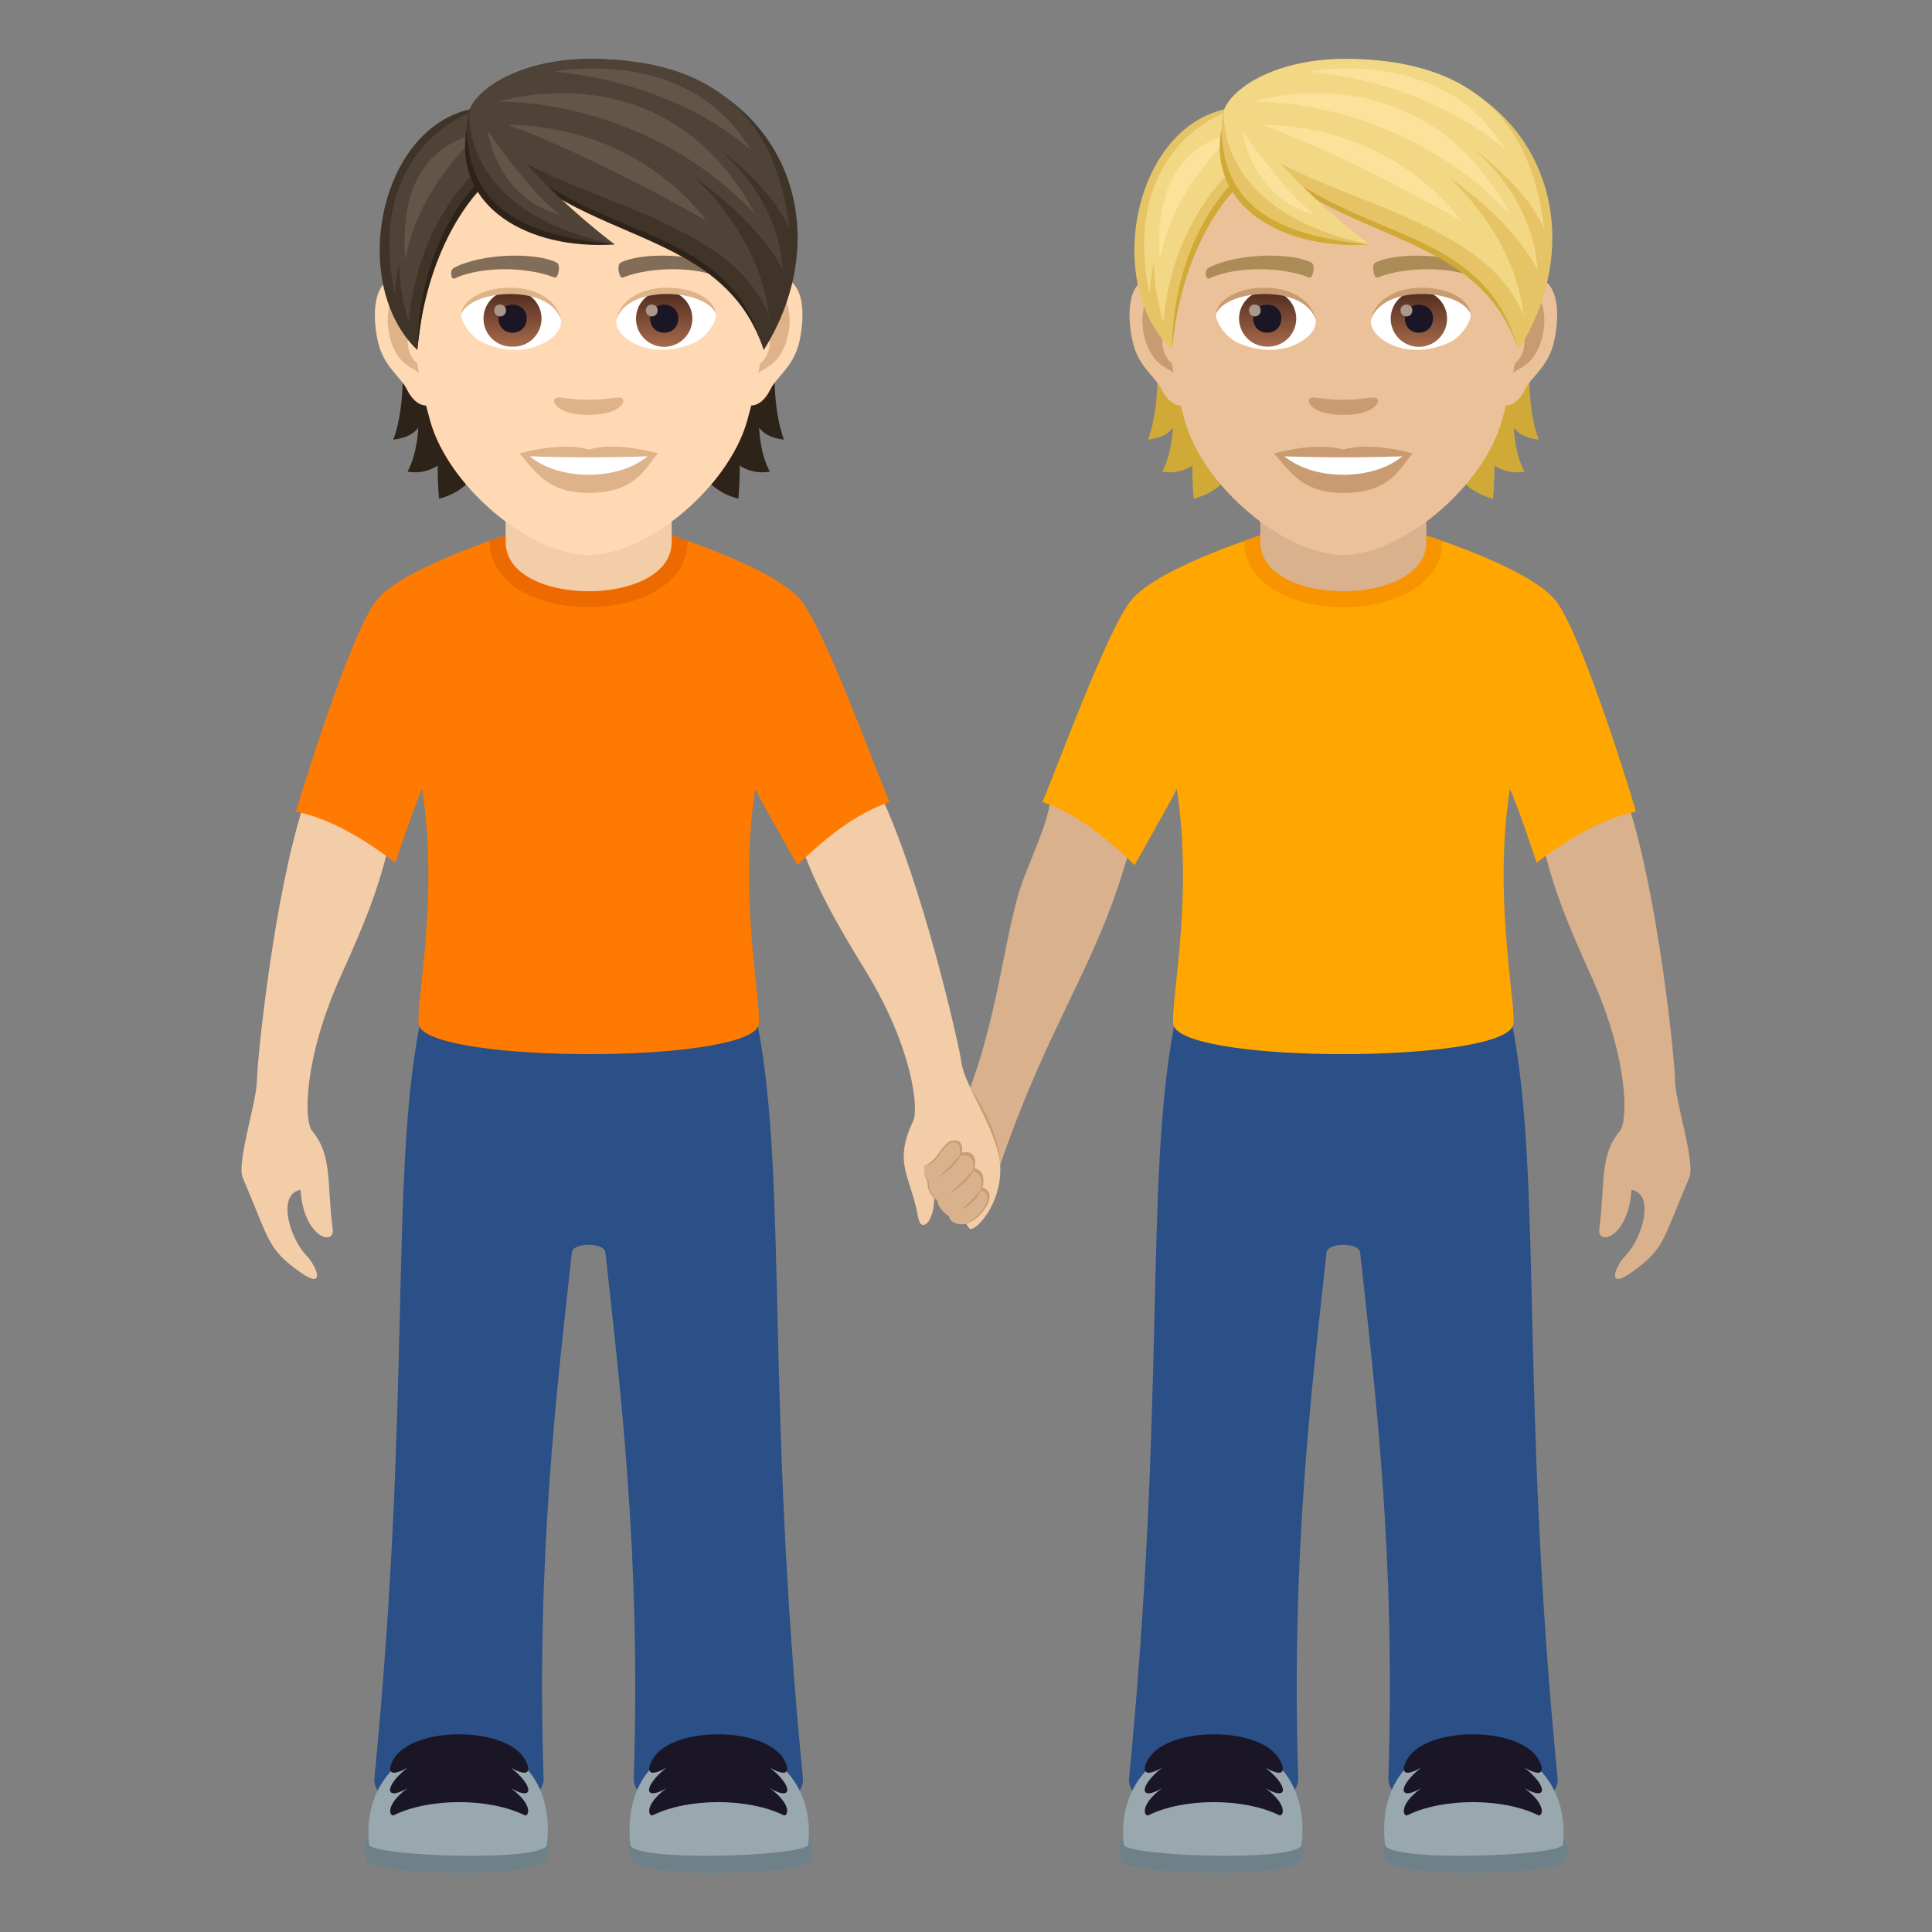<svg xmlns="http://www.w3.org/2000/svg" xml:space="preserve" style="enable-background:new 0 0 64 64" viewBox="0 0 64 64"><rect x="0" y="0" width="64" height="64" fill="#808080" stroke="none"/><path d="M51.14 28.083c.735-1.437 2.798-1.437 2.798-1.437.984 3.015 1.54 8.406 1.55 9.144.01.72.682 2.729.471 3.223-.896 2.094-.81 2.357-1.91 3.135-.831.59-.57-.166-.193-.565.584-.617.955-2.037.189-2.168-.098 1.582-1.144 1.881-1.066 1.295.2-1.513-.001-2.431.681-3.246.276-.328.295-2.396-.974-5.187-.77-1.698-1.217-2.819-1.545-4.194zm-13.726.051c-.55-1.517-2.597-1.773-2.597-1.773-.096 1.029-.806 2.292-1.095 3.304-.458 1.604-.753 4.271-1.675 6.61-.175.444.892 2.874 1.085 2.314 1.689-4.908 3.227-6.595 4.282-10.455z" style="fill:#d9b18d"/><path d="M33.132 38.59c.005-1.148-.99-2.562-.99-2.562-.097 1.03-.065 6.42.99 2.561z" style="fill:#c99b71"/><path d="M38.89 34.005h11.217c.979 5.166.256 12.303 1.489 24.896.156 1.586-5.654 1.596-5.604 0 .243-7.345-.445-12.937-.937-17.416-.037-.333-1.073-.333-1.11 0-.492 4.48-1.181 10.07-.94 17.416.054 1.596-5.759 1.586-5.603 0 1.233-12.593.51-19.73 1.489-24.896z" style="fill:#2b4f87"/><path d="M37.463 19.896c.906-1.135 4.635-2.271 4.635-2.271H46.9s3.73 1.136 4.634 2.27c.793.993 2.32 5.817 2.658 6.983-.044.055-1.226.111-3.287 1.701 0 0-.64-1.933-.89-2.447-.588 3.815.297 7.45.092 7.873-.584 1.213-10.626 1.227-11.217 0-.205-.424.68-4.058.093-7.873-.252.514-1.4 2.525-1.4 2.525-1.847-1.833-3.012-2.039-3.049-2.097.48-1.115 2.135-5.672 2.928-6.664z" style="fill:#ffa600"/><path d="M51.854 61.65c-.184.452-5.762.636-5.971-.085-.809-2.792 6.88-2.144 5.97.084z" style="fill:#6e8189"/><path d="M51.773 61.1c-.04.393-5.834.598-5.896 0-.496-4.751 6.35-4.355 5.896 0z" style="fill:#99a8ae"/><path d="M46.617 58.275c.645-1.102 3.703-1.096 4.344 0 .117.19.316.714-.457.285.768.601.768 1.127 0 .677.773.578.574.944.457.897-1.176-.582-3.166-.582-4.344 0-.119.047-.316-.319.457-.897-.767.45-.767-.076 0-.677-.773.43-.576-.094-.457-.285z" style="fill:#1a1626"/><path d="M37.145 61.65c.183.452 5.761.636 5.97-.085.809-2.792-6.88-2.144-5.97.084z" style="fill:#6e8189"/><path d="M37.225 61.1c.04.393 5.834.598 5.896 0 .496-4.751-6.348-4.355-5.896 0z" style="fill:#99a8ae"/><path d="M42.38 58.275c-.644-1.102-3.7-1.096-4.343 0-.117.19-.316.714.457.285-.767.601-.767 1.127 0 .677-.773.578-.574.944-.457.897 1.178-.582 3.166-.582 4.344 0 .119.047.316-.319-.457-.897.767.45.767-.076 0-.677.773.43.576-.094.457-.285z" style="fill:#1a1626"/><path d="M47.781 17.923c0 2.926-6.562 2.92-6.562-.005l.59-.212h5.345l.627.217z" style="fill:#f79400"/><path d="M47.25 17.955c0 2.175-5.5 2.175-5.5 0v-2.407h5.5v2.407z" style="fill:#d9b18d"/><path d="M38.306 11.486s.19 1.839-.278 3.077c.658-.07.827-.403.827-.403s-.022.862-.357 1.465c.618.102.998-.204.998-.204s0 .652.048 1.1c1.8-.465 1.692-2.559 1.692-2.559l-2.93-2.476zm12.666 3.077c-.468-1.241-.278-3.077-.278-3.077l-2.927 2.476s-.108 2.094 1.691 2.559c.049-.448.049-1.1.049-1.1s.38.306.997.204c-.337-.6-.357-1.465-.357-1.465s.167.332.825.403z" style="fill:#d1a936"/><path d="M50.629 9.194c-.95.116-1.635 3.292-1.037 4.13.082.117.572.304.935-.436.2-.41.779-.75.96-1.598.23-1.082.088-2.21-.858-2.096zm-12.258 0c.95.116 1.635 3.292 1.037 4.13-.082.117-.572.304-.935-.436-.201-.41-.78-.75-.96-1.598-.23-1.082-.086-2.21.858-2.096z" style="fill:#ebc199"/><path d="M50.603 9.803c-.246.08-.518.456-.663 1.082.864-.187.65 1.255-.102 1.284.006.144.017.294.034.45.363-.527.731-.314 1.097-1.1.326-.705.25-1.909-.366-1.716zM39.06 10.882c-.148-.626-.417-1.003-.663-1.08-.612-.192-.692 1.012-.363 1.718.365.782.734.572 1.096 1.1.017-.16.029-.307.034-.454-.745-.034-.957-1.457-.104-1.284z" style="fill:#c99b71"/><path d="M44.5 3.085c-4.112 0-6.092 3.349-5.846 7.653.051.864.292 2.114.59 3.184.615 2.225 3.335 4.463 5.256 4.463 1.92 0 4.638-2.238 5.256-4.463.298-1.07.538-2.317.59-3.184.246-4.304-1.735-7.653-5.846-7.653z" style="fill:#ebc199"/><path d="M48.968 8.876c-.94-.498-2.74-.521-3.408-.175-.145.068-.049.538.07.493.935-.369 2.443-.377 3.316.03.116.057.164-.277.022-.348zm-8.936 0c.94-.498 2.74-.521 3.411-.175.144.068.048.538-.07.493-.936-.369-2.44-.377-3.316.03-.12.057-.167-.277-.026-.348z" style="fill:#ab8c57"/><path d="M45.61 13.197c-.116-.082-.393.046-1.11.046s-.992-.128-1.11-.046c-.143.1.081.547 1.11.547 1.026 0 1.25-.448 1.11-.547zm-1.11 1.695c-.924-.272-2.295.13-2.295.13.521.57.904 1.306 2.295 1.306 1.592 0 1.864-.836 2.295-1.306 0-.003-1.371-.405-2.295-.13z" style="fill:#c99b71"/><path d="M42.55 15.115c.97.813 2.927.82 3.902 0a55.906 55.906 0 0 1-3.902 0zm1.035-4.542c.034.272-.15.595-.66.836-.326.153-1 .335-1.89-.04-.397-.166-.785-.69-.751-.98.481-.906 2.85-1.04 3.3.184z" style="fill:#fff"/><linearGradient id="a" x1="-1207.94" x2="-1207.94" y1="169.651" y2="169.368" gradientTransform="translate(7978.266 -1103.139) scale(6.57)" gradientUnits="userSpaceOnUse"><stop offset="0" style="stop-color:#a6694a"/><stop offset="1" style="stop-color:#4f2a1e"/></linearGradient><path d="M41.978 9.624a.93.93 0 1 1 0 1.859.932.932 0 0 1-.932-.93.93.93 0 0 1 .932-.929z" style="fill:url(#a)"/><path d="M41.513 10.54c0 .643.933.643.933 0-.003-.598-.933-.598-.933 0z" style="fill:#1a1626"/><path d="M41.372 10.279c0 .269.39.269.39 0-.002-.252-.39-.252-.39 0z" style="fill:#ab968c"/><path d="M43.59 10.61c-.377-1.215-2.955-1.034-3.306-.218.13-1.048 2.983-1.323 3.306.218z" style="fill:#c99b71"/><path d="M45.415 10.573c-.034.272.15.595.66.836.326.153 1 .335 1.89-.04.4-.166.785-.69.751-.98-.482-.906-2.85-1.04-3.3.184z" style="fill:#fff"/><linearGradient id="b" x1="-1209.874" x2="-1209.874" y1="169.651" y2="169.368" gradientTransform="translate(7995.996 -1103.139) scale(6.57)" gradientUnits="userSpaceOnUse"><stop offset="0" style="stop-color:#a6694a"/><stop offset="1" style="stop-color:#4f2a1e"/></linearGradient><path d="M47.002 9.624a.932.932 0 1 1 0 1.865.932.932 0 0 1 0-1.865z" style="fill:url(#b)"/><path d="M46.537 10.54c0 .643.932.643.932 0-.002-.598-.932-.598-.932 0z" style="fill:#1a1626"/><path d="M46.395 10.279c0 .269.391.269.391 0-.002-.252-.39-.252-.39 0z" style="fill:#ab968c"/><path d="M45.41 10.61c.376-1.212 2.952-1.04 3.303-.218-.127-1.048-2.98-1.323-3.304.218z" style="fill:#c99b71"/><path d="M40.627 3.728c2.153 2.054 8.562 3.34 9.673 7.866-1.516-4.542-7.09-3.267-9.673-7.866z" style="fill:#d1a936"/><path d="M44.562 1.952c-2.502 0-3.751 1.133-4.006 1.671 3.12 4.763 8.407 3.151 9.744 7.973 2.69-4.281.456-9.644-5.738-9.644z" style="fill:#e6c465"/><path d="M44.562 1.952c-2.228 0-3.697.904-4.006 1.671 1.079 2.907 8.485 2.995 9.92 6.858-.303-2.772-2.499-4.62-2.499-4.62s1.976 1.275 2.958 3.075c-.183-2.585-2.222-4.073-2.222-4.073s1.839 1.275 2.446 2.745c-.36-2.98-1.791-5.656-6.597-5.656z" style="fill:#f2d785"/><path d="M49.849 4.939c-2.067-3.481-6.506-2.563-6.506-2.563s3.694.191 6.506 2.563z" style="fill:#fae29b"/><path d="M50.03 7.106c-2.97-5.554-8.518-3.736-8.518-3.736s4.8-.185 8.516 3.736z" style="fill:#fae29b"/><path d="M41.827 4.134c3.057 1.134 6.566 3.176 6.566 3.176s-2.074-3.116-6.566-3.176z" style="fill:#fae29b"/><path d="M40.556 3.623c-3.024.692-3.998 5.795-1.734 7.97.28-2.32.552-3.81 2.093-5.38 0 0 .091-1.38-.36-2.59z" style="fill:#e6c465"/><path d="M40.845 6.035s-1.987 1.841-2.023 5.559c.34-3.684 2.113-5.347 2.113-5.347l-.09-.212z" style="fill:#d1a936"/><path d="M40.587 3.728s-3.508 1.199-2.508 6.027c.023-.39.076-.75.147-1.089a6.255 6.255 0 0 0 .315 1.987c.303-3.355 2.25-4.993 2.25-4.993l-.204-1.932z" style="fill:#f2d785"/><path d="M38.427 8.61c.448-2.507 2.438-4.16 2.438-4.16s-2.767.182-2.438 4.16z" style="fill:#fae29b"/><path d="M40.556 3.623c-.825 3.74 3.128 4.474 4.802 4.474-3.009-2.085-4.802-4.474-4.802-4.474z" style="fill:#e6c465"/><path d="M40.456 4.289c.08 2.142 1.247 3.48 4.902 3.808-2.859.193-5.34-1.235-4.901-3.808z" style="fill:#d1a936"/><path d="M40.556 3.623s-.458 3.368 4.802 4.474C42.46 5.86 41.935 4.57 40.556 3.623z" style="fill:#f2d785"/><path d="M43.576 7.118c-.927-.606-2.425-2.791-2.425-2.791s.293 2.257 2.425 2.79z" style="fill:#fae29b"/><path d="M12.86 28.083c-.735-1.437-2.798-1.437-2.798-1.437-.984 3.015-1.54 8.406-1.55 9.144-.01.72-.682 2.729-.471 3.223.896 2.094.81 2.357 1.91 3.135.831.59.57-.166.193-.565-.584-.617-.955-2.037-.189-2.168.098 1.582 1.143 1.881 1.066 1.295-.2-1.513.001-2.431-.681-3.246-.276-.328-.295-2.396.974-5.187.77-1.698 1.217-2.819 1.545-4.194zm13.726.051c.55-1.517 2.597-1.773 2.597-1.773 1.351 2.869 2.573 8.15 2.674 8.88.1.711 1.209 2.285 1.275 3.348.082 1.33-.887 2.283-1.023 2.1-.39-.524-.89-1.461-1.231-1.672.278 1.336-.349 1.918-.456 1.336-.266-1.438-.844-1.797-.17-3.223.185-.388-.005-2.416-1.61-5.025-.977-1.588-1.559-2.647-2.056-3.97z" style="fill:#f3cca8"/><path d="M25.11 34.005H13.892c-.98 5.166-.256 12.303-1.489 24.896-.156 1.586 5.654 1.596 5.604 0-.242-7.345.445-12.937.937-17.416.037-.333 1.073-.333 1.11 0 .492 4.48 1.181 10.07.94 17.416-.054 1.596 5.759 1.586 5.603 0-1.233-12.593-.51-19.73-1.489-24.896z" style="fill:#2b4f87"/><path d="M26.537 19.896c-.906-1.135-4.635-2.271-4.635-2.271H17.1s-3.73 1.136-4.634 2.27c-.793.993-2.32 5.817-2.659 6.983.045.055 1.227.111 3.288 1.701 0 0 .64-1.933.89-2.447.588 3.815-.297 7.45-.092 7.873.584 1.213 10.626 1.227 11.217 0 .205-.424-.68-4.058-.093-7.873.252.514 1.4 2.525 1.4 2.525 1.847-1.833 3.012-2.039 3.049-2.097-.48-1.115-2.135-5.672-2.928-6.664z" style="fill:#ff7a00"/><path d="M12.146 61.65c.184.452 5.762.636 5.971-.085.809-2.792-6.88-2.144-5.97.084z" style="fill:#6e8189"/><path d="M12.226 61.1c.041.393 5.834.598 5.897 0 .496-4.751-6.35-4.355-5.897 0z" style="fill:#99a8ae"/><path d="M17.383 58.275c-.645-1.102-3.703-1.096-4.344 0-.117.19-.316.714.457.285-.768.601-.768 1.127 0 .677-.773.578-.574.944-.457.897 1.176-.582 3.166-.582 4.344 0 .119.047.316-.319-.457-.897.767.45.767-.076 0-.677.773.43.576-.094.457-.285z" style="fill:#1a1626"/><path d="M26.855 61.65c-.183.452-5.761.636-5.97-.085-.809-2.792 6.88-2.144 5.97.084z" style="fill:#6e8189"/><path d="M26.775 61.1c-.04.393-5.834.598-5.896 0-.496-4.751 6.348-4.355 5.896 0z" style="fill:#99a8ae"/><path d="M21.62 58.275c.644-1.102 3.7-1.096 4.343 0 .117.19.316.714-.457.285.767.601.767 1.127 0 .677.773.578.574.944.457.897-1.178-.582-3.166-.582-4.344 0-.119.047-.316-.319.457-.897-.767.45-.767-.076 0-.677-.773.43-.576-.094-.457-.285z" style="fill:#1a1626"/><path d="M16.219 17.923c0 2.926 6.562 2.92 6.562-.005l-.59-.212h-5.345l-.627.217z" style="fill:#ed6a00"/><path d="M16.75 17.955c0 2.175 5.5 2.175 5.5 0v-2.407h-5.5v2.407z" style="fill:#f3cca8"/><path d="M30.63 38.613c-.061.3.097.517.096.553-.012.404.312.593.318.621.082.405.428.421.433.452.044.28.425.323.524.3.48-.114 1.135-1.012.546-1.2 0 0 .165-.558-.264-.634 0 0 .17-.655-.423-.518 0 0 .11-.52-.365-.386-.272.076-.475.688-.864.812z" style="fill:#c99b71"/><path d="M30.63 38.613c-.061.3.142.505.141.54-.012.405.28.576.286.604.083.405.38.507.385.538.044.28.466.287.56.243.404-.188 1.062-.94.487-1.108 0 0 .16-.557-.269-.633 0 0 .165-.641-.427-.504 0 0 .102-.574-.3-.43-.28.101-.471.75-.862.75z" style="fill:#d9b18d"/><path d="M31.86 38.187c-.288.37-.783.818-.783.818s.577-.288.783-.818zm.423.518c-.288.37-.843.83-.843.83s.637-.3.843-.83zm.264.633c-.288.37-.698.737-.698.737s.493-.207.698-.737z" style="fill:#c99b71"/><path d="M13.306 11.486s.19 1.838-.278 3.077c.658-.071.828-.403.828-.403s-.023.862-.357 1.465c.617.102.997-.204.997-.204s0 .652.048 1.1c1.8-.465 1.692-2.559 1.692-2.559l-2.93-2.476zm12.665 3.077c-.467-1.241-.277-3.077-.277-3.077l-2.927 2.476s-.108 2.094 1.691 2.558c.049-.447.049-1.099.049-1.099s.38.306.997.204c-.337-.6-.357-1.465-.357-1.465s.167.332.824.403z" style="fill:#2e2319"/><path d="M25.628 9.194c-.949.116-1.634 3.292-1.037 4.13.083.117.573.304.935-.436.202-.41.78-.75.961-1.598.23-1.082.088-2.21-.858-2.096zm-12.257 0c.95.116 1.635 3.292 1.037 4.13-.082.117-.572.304-.935-.436-.201-.41-.78-.75-.96-1.598-.23-1.082-.085-2.21.858-2.096z" style="fill:#ffd8b4"/><path d="M25.603 9.803c-.246.08-.518.456-.663 1.082.864-.187.649 1.255-.102 1.284.006.144.017.294.034.45.363-.527.731-.314 1.097-1.1.325-.705.249-1.909-.366-1.716zM14.06 10.882c-.148-.626-.417-1.003-.663-1.08-.612-.192-.692 1.012-.363 1.718.365.782.734.572 1.096 1.099.017-.158.029-.306.034-.453-.745-.034-.957-1.457-.104-1.284z" style="fill:#deb38a"/><path d="M19.5 3.085c-4.111 0-6.092 3.35-5.846 7.653.051.864.292 2.113.59 3.184.615 2.224 3.335 4.463 5.256 4.463s4.638-2.238 5.256-4.463c.297-1.07.538-2.317.59-3.184.246-4.304-1.735-7.653-5.846-7.653z" style="fill:#ffd8b4"/><path d="M23.968 8.876c-.94-.498-2.74-.521-3.409-.175-.144.068-.048.538.071.493.935-.369 2.443-.377 3.315.03.117.057.165-.277.023-.348zm-8.937 0c.941-.498 2.74-.521 3.412-.175.144.068.048.538-.07.493-.936-.369-2.44-.377-3.316.03-.119.057-.167-.277-.026-.348z" style="fill:#826d58"/><path d="M20.61 13.197c-.116-.082-.393.045-1.11.045s-.992-.127-1.11-.045c-.143.1.081.547 1.11.547 1.026 0 1.25-.448 1.11-.547zm-1.11 1.694c-.924-.272-2.295.13-2.295.13.521.57.904 1.307 2.295 1.307 1.592 0 1.864-.836 2.295-1.306 0-.003-1.372-.405-2.295-.13z" style="fill:#deb38a"/><path d="M17.55 15.115c.97.813 2.927.819 3.902 0a55.777 55.777 0 0 1-3.902 0zm1.035-4.542c.034.272-.15.595-.66.836-.326.153-1 .335-1.89-.04-.397-.166-.785-.69-.751-.98.481-.906 2.85-1.04 3.3.184z" style="fill:#fff"/><linearGradient id="c" x1="-1211.745" x2="-1211.745" y1="169.651" y2="169.368" gradientTransform="translate(7978.266 -1103.139) scale(6.57)" gradientUnits="userSpaceOnUse"><stop offset="0" style="stop-color:#a6694a"/><stop offset="1" style="stop-color:#4f2a1e"/></linearGradient><path d="M16.978 9.624a.93.93 0 1 1 0 1.859.93.93 0 1 1 0-1.859z" style="fill:url(#c)"/><path d="M16.513 10.54c0 .643.933.643.933 0-.003-.598-.933-.598-.933 0z" style="fill:#1a1626"/><path d="M16.372 10.279c0 .269.39.269.39 0-.002-.252-.39-.252-.39 0z" style="fill:#ab968c"/><path d="M18.59 10.61c-.377-1.215-2.955-1.034-3.306-.218.13-1.048 2.983-1.323 3.306.218z" style="fill:#deb38a"/><path d="M20.415 10.573c-.034.272.15.595.66.836.326.153 1 .335 1.89-.04.4-.166.785-.69.751-.98-.482-.906-2.85-1.04-3.301.184z" style="fill:#fff"/><linearGradient id="d" x1="-1213.679" x2="-1213.679" y1="169.651" y2="169.368" gradientTransform="translate(7995.996 -1103.139) scale(6.57)" gradientUnits="userSpaceOnUse"><stop offset="0" style="stop-color:#a6694a"/><stop offset="1" style="stop-color:#4f2a1e"/></linearGradient><path d="M22.002 9.624a.932.932 0 1 1 0 1.865.932.932 0 0 1 0-1.865z" style="fill:url(#d)"/><path d="M21.537 10.54c0 .643.932.643.932 0-.003-.598-.932-.598-.932 0z" style="fill:#1a1626"/><path d="M21.395 10.279c0 .269.391.269.391 0-.003-.252-.39-.252-.39 0z" style="fill:#ab968c"/><path d="M20.41 10.61c.376-1.212 2.952-1.04 3.303-.218-.127-1.048-2.98-1.323-3.304.218z" style="fill:#deb38a"/><path d="M15.627 3.728c2.153 2.054 8.562 3.34 9.673 7.865-1.516-4.541-7.09-3.266-9.674-7.865z" style="fill:#2e2319"/><path d="M19.562 1.952c-2.502 0-3.751 1.133-4.006 1.671 3.12 4.763 8.406 3.151 9.744 7.973 2.689-4.28.456-9.644-5.738-9.644z" style="fill:#403429"/><path d="M19.562 1.952c-2.228 0-3.697.905-4.006 1.671 1.079 2.907 8.485 2.995 9.92 6.858-.303-2.772-2.499-4.62-2.499-4.62s1.975 1.275 2.958 3.075c-.183-2.585-2.222-4.074-2.222-4.074s1.838 1.276 2.445 2.747c-.359-2.981-1.79-5.657-6.596-5.657z" style="fill:#4f4236"/><path d="M24.848 4.94c-2.066-3.482-6.505-2.564-6.505-2.564s3.694.191 6.505 2.563z" style="fill:#635547"/><path d="M25.029 7.106C22.06 1.552 16.513 3.37 16.513 3.37s4.8-.185 8.516 3.736z" style="fill:#635547"/><path d="M16.827 4.135c3.057 1.133 6.566 3.175 6.566 3.175s-2.075-3.116-6.566-3.175z" style="fill:#635547"/><path d="M15.556 3.623c-3.024.692-3.998 5.794-1.734 7.97.28-2.32.552-3.81 2.094-5.38 0 0 .09-1.38-.36-2.59z" style="fill:#403429"/><path d="M15.845 6.035s-1.987 1.841-2.023 5.559c.34-3.684 2.113-5.347 2.113-5.347l-.09-.212z" style="fill:#2e2319"/><path d="M15.587 3.728s-3.508 1.199-2.508 6.027c.023-.39.076-.75.147-1.089a6.252 6.252 0 0 0 .315 1.987c.303-3.355 2.25-4.992 2.25-4.992l-.204-1.933z" style="fill:#4f4236"/><path d="M13.427 8.61c.448-2.507 2.438-4.16 2.438-4.16s-2.767.182-2.438 4.16z" style="fill:#635547"/><path d="M15.556 3.623c-.825 3.74 3.128 4.474 4.802 4.474-3.009-2.085-4.802-4.473-4.802-4.473z" style="fill:#403429"/><path d="M15.457 4.29c.079 2.141 1.246 3.479 4.901 3.807-2.859.193-5.34-1.235-4.902-3.808z" style="fill:#2e2319"/><path d="M15.556 3.623s-.458 3.368 4.802 4.474C17.46 5.86 16.935 4.57 15.556 3.624z" style="fill:#4f4236"/><path d="M18.576 7.118c-.927-.606-2.425-2.791-2.425-2.791s.293 2.257 2.425 2.79z" style="fill:#635547"/></svg>